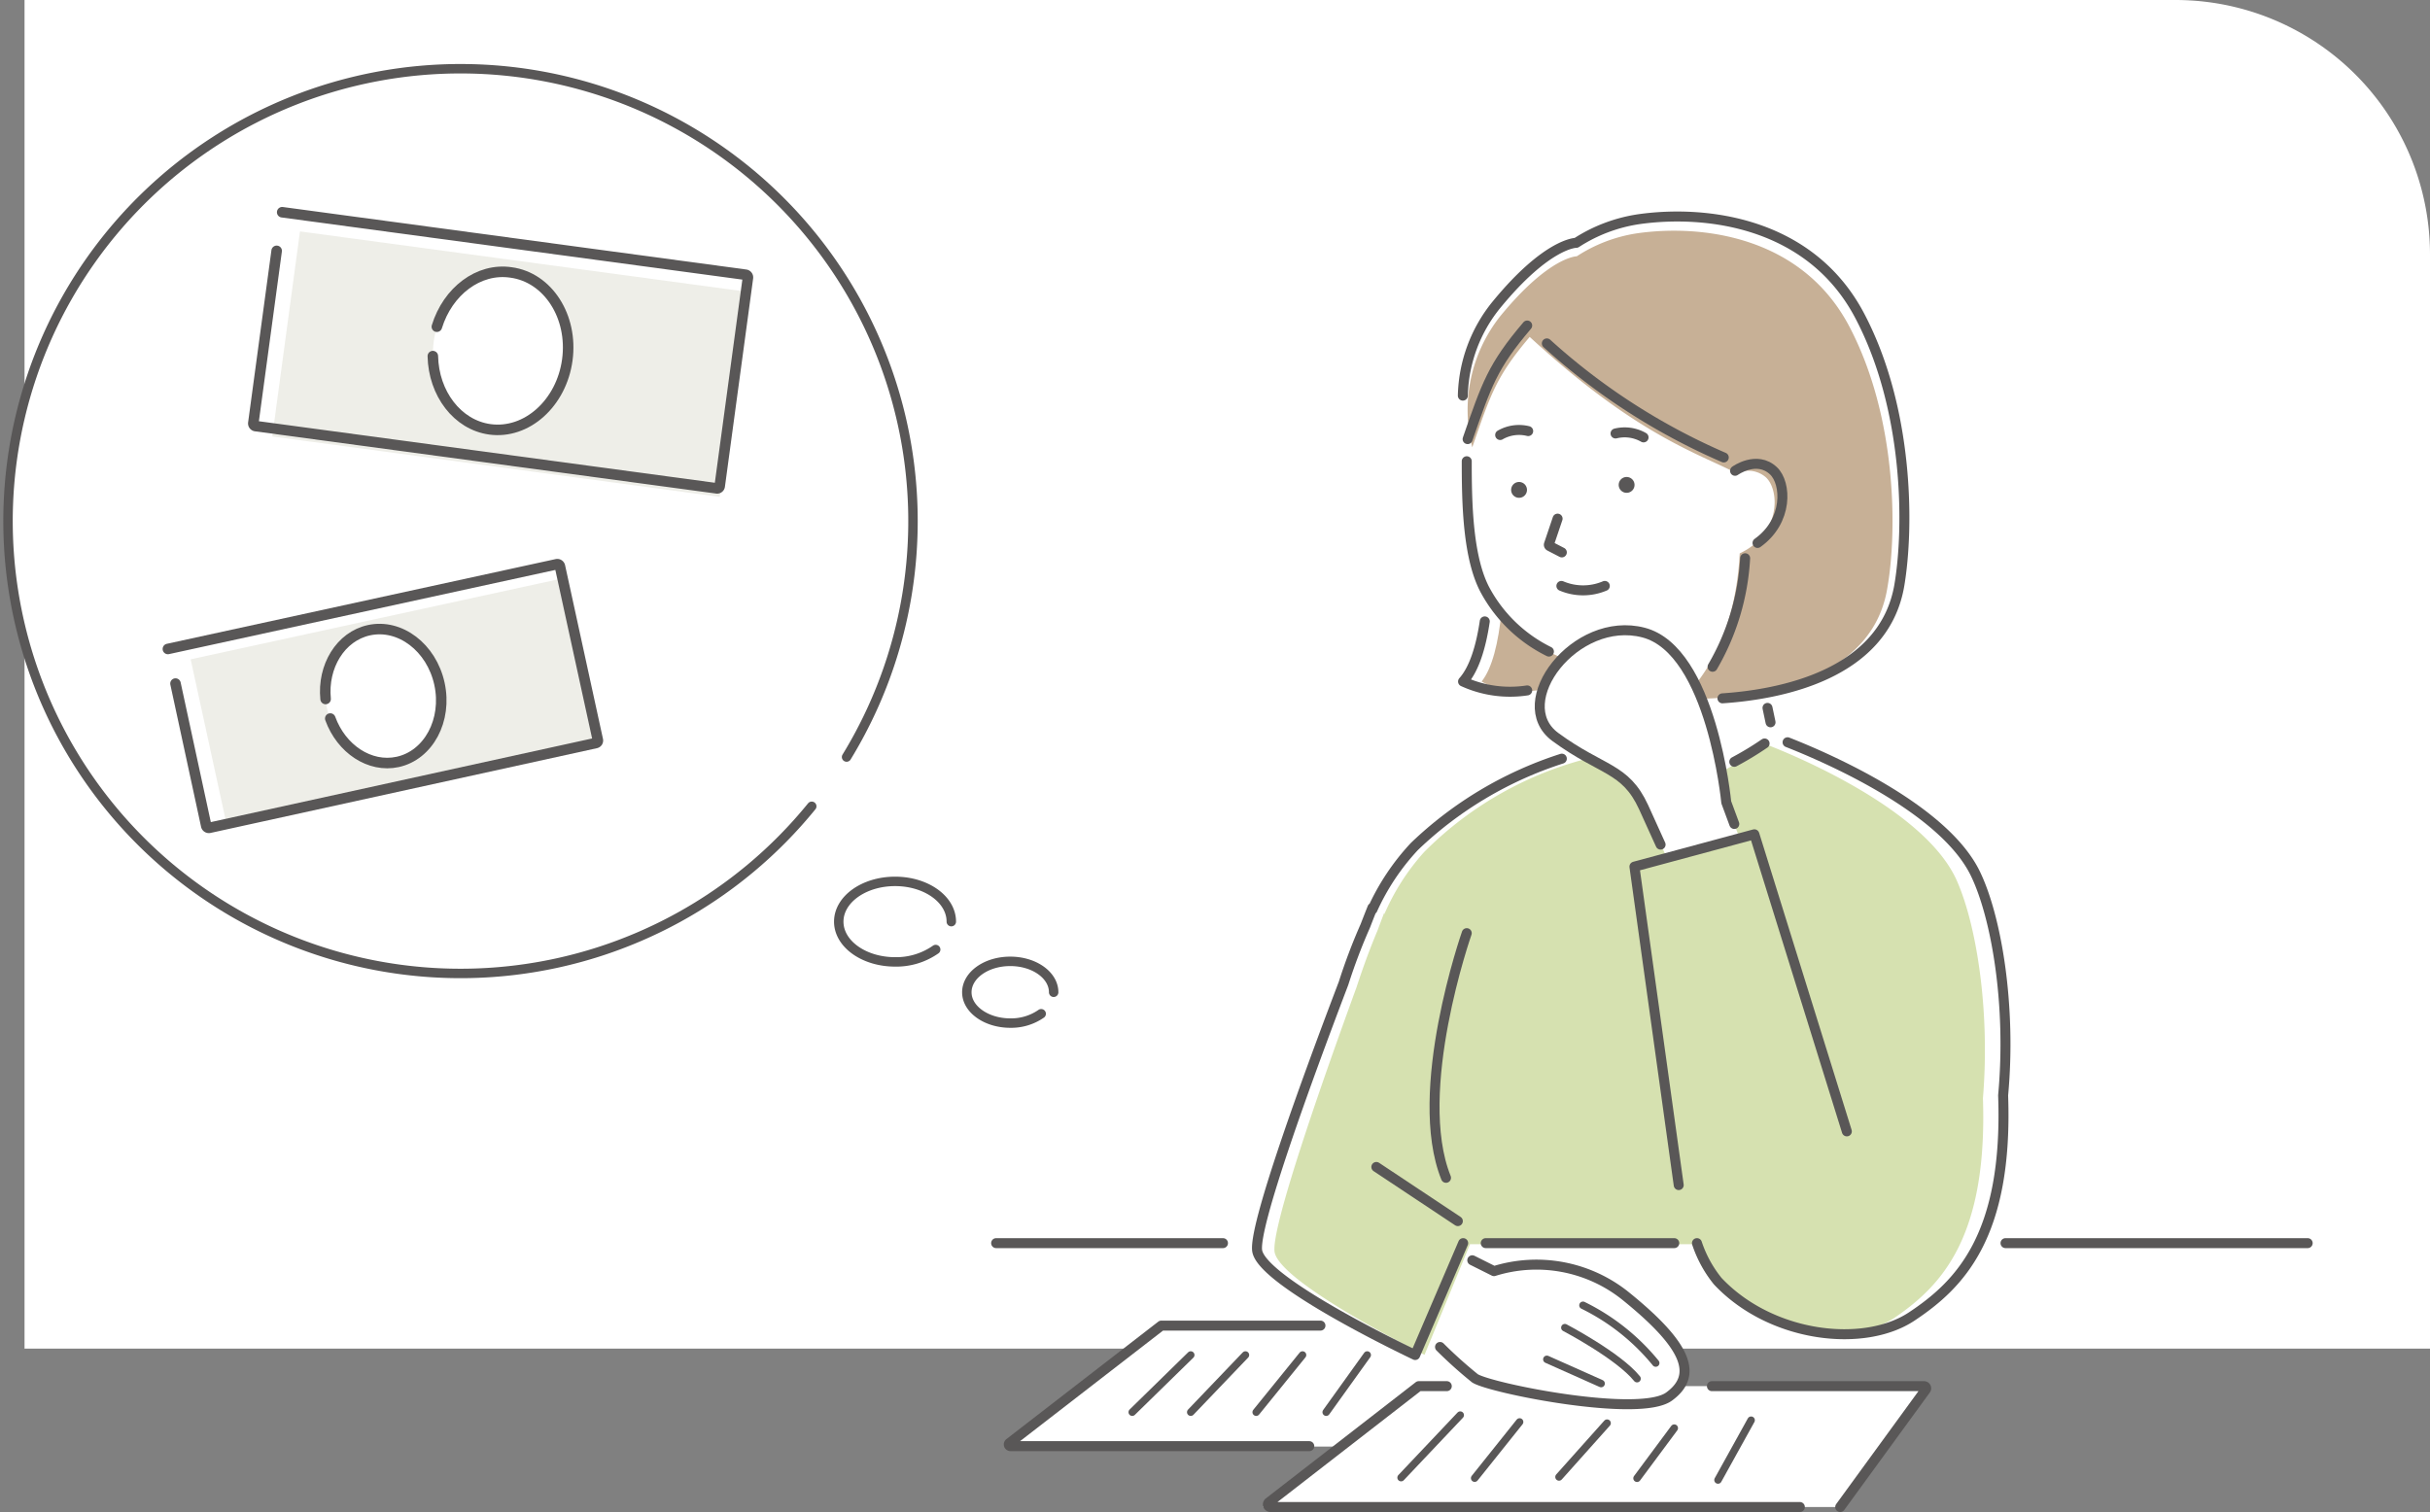 <svg xmlns="http://www.w3.org/2000/svg" viewBox="0 0 223.89 139.35"><rect x="0" y="0" width="223.89" height="139.35" fill="#808080" stroke="none"/><defs><style>.cls-1{fill:#fff;}.cls-11,.cls-2,.cls-3,.cls-4,.cls-8,.cls-9{fill:none;stroke:#595757;stroke-linecap:round;}.cls-11,.cls-2,.cls-8{stroke-linejoin:round;}.cls-2,.cls-4{stroke-width:0.92px;}.cls-3,.cls-4,.cls-9{stroke-miterlimit:10;}.cls-3,.cls-8{stroke-width:0.69px;}.cls-5{fill:#c7b096;}.cls-6{fill:#595757;}.cls-7{fill:#d6e1b0;}.cls-9{stroke-width:0.87px;}.cls-10{fill:#eeeee8;}.cls-11{stroke-width:0.97px;}</style></defs><g id="レイヤー_2" data-name="レイヤー 2"><g id="レイヤー_1-2" data-name="レイヤー 1"><path class="cls-1" d="M2.26,0H200.44a23.45,23.45,0,0,1,23.45,23.45V124.29a0,0,0,0,1,0,0H2.26a0,0,0,0,1,0,0V0A0,0,0,0,1,2.26,0Z"/><polygon class="cls-1" points="106.99 122.17 92.64 133.32 145.83 133.32 153.94 122.17 106.99 122.17"/><path class="cls-2" d="M121.66,122.17H107L93,133a.16.16,0,0,0,.1.28h27.53"/><line class="cls-3" x1="104.32" y1="130.15" x2="109.71" y2="124.88"/><line class="cls-3" x1="109.71" y1="130.15" x2="114.75" y2="124.88"/><line class="cls-3" x1="115.74" y1="130.15" x2="120.01" y2="124.88"/><line class="cls-3" x1="122.19" y1="130.15" x2="125.97" y2="124.88"/><polygon class="cls-1" points="130.72 127.75 116.36 138.89 169.55 138.89 177.67 127.75 130.72 127.75"/><path class="cls-2" d="M169.55,138.89l7.88-10.82a.2.2,0,0,0-.16-.32H157.73"/><path class="cls-2" d="M133.3,127.75h-2.58L116.9,138.47a.24.24,0,0,0,.15.42h48.78"/><line class="cls-3" x1="129.09" y1="136.18" x2="134.54" y2="130.42"/><line class="cls-3" x1="135.87" y1="136.23" x2="140.01" y2="131.05"/><line class="cls-3" x1="143.64" y1="136.12" x2="148.07" y2="131.16"/><line class="cls-3" x1="150.83" y1="136.24" x2="154.26" y2="131.62"/><line class="cls-3" x1="158.29" y1="136.4" x2="161.34" y2="130.89"/><line class="cls-4" x1="184.78" y1="114.57" x2="212.62" y2="114.57"/><line class="cls-4" x1="91.78" y1="114.57" x2="112.68" y2="114.57"/><path class="cls-5" d="M137.59,35.2s2.86,22.66-1.08,27.61c0,0,3.82,2.58,10.5-1l-2.85-26.09Z"/><path class="cls-1" d="M153.24,22.38c10,0,18.11,9,18.11,20.1a18.21,18.21,0,0,1-10.28,16.89l.52,0,1.83,8.59.81,6.42L146,76.89l.92-15.4a14.29,14.29,0,0,1-10-7c-1.68-3-1.76-8.19-1.76-12C135.14,31.38,143.24,22.38,153.24,22.38Z"/><path class="cls-5" d="M170.4,30.11c-4.37-8.34-13.58-9.46-19.55-8.61a13.93,13.93,0,0,0-5.57,2.12s-2.54,0-7.06,5.53a13.93,13.93,0,0,0-2.57,12.07c1.69-4.88,2.2-6.52,5.29-10.17,9.76,9,15.42,10.69,18.89,12.48a1.9,1.9,0,0,1,0,.19,2.47,2.47,0,0,1,2.88.28c1.3,1.22,1.34,5.25-2.42,7-.22,4.27-1.39,9.53-5.23,13.38,0,0,17,1,18.83-10.18C174.8,49.05,174.79,38.48,170.4,30.11Z"/><path class="cls-6" d="M149.14,44.69a.73.73,0,1,0,.73-.73A.73.73,0,0,0,149.14,44.69Z"/><path class="cls-6" d="M139.23,45.15a.73.73,0,1,0,.72-.73A.73.73,0,0,0,139.23,45.15Z"/><path class="cls-2" d="M147.86,54a5.11,5.11,0,0,1-4,0"/><path class="cls-2" d="M143.51,47.8l-.8,2.37a.14.14,0,0,0,.07.16l1.12.58"/><path class="cls-2" d="M138.22,40.09a3.49,3.49,0,0,1,2.58-.36"/><path class="cls-2" d="M151.43,40.31a3.51,3.51,0,0,0-2.58-.36"/><path class="cls-1" d="M129.76,113.28l7.89,3.84a13.11,13.11,0,0,1,12.06,2.24c5.7,4.59,6.8,7.33,4.07,9.32s-16.43-.76-17.88-1.68-5.83-6.11-10.34-7.94Z"/><path class="cls-7" d="M180.22,81c-3.36-7.2-17.62-12.44-17.62-12.44-11.32,8.6-15.38,1.12-15.38,1.12a32.66,32.66,0,0,0-16,8.84,20.9,20.9,0,0,0-3.68,5.75l0-.16s-.24.62-.63,1.67c-.69,1.63-1.33,3.39-1.93,5.22-3.14,8.61-8,22.47-7.53,24.46.71,2.92,13.8,9.4,13.8,9.4l4.19-10.19h20.5a11.19,11.19,0,0,0,1.81,3.47c4.64,5.14,12.75,6.12,16.95,3.21s8.43-7.36,8-20.14C183.38,93,182.06,85,180.22,81Z"/><line class="cls-2" x1="134.32" y1="112.54" x2="126.81" y2="107.55"/><path class="cls-1" d="M151.43,58.31c-6.29-1.61-12.45,6.45-8.13,9.61s6.44,2.79,8.13,6.46l2.15,4.68,6.7-1.8L159.05,74S157.72,59.92,151.43,58.31Z"/><path class="cls-2" d="M135.14,86s-5.12,14.59-1.91,22.55"/><path class="cls-2" d="M140.71,30c-3.2,3.76-3.74,5.44-5.49,10.47"/><path class="cls-2" d="M158.82,42.16a59.21,59.21,0,0,1-16.3-10.51"/><path class="cls-2" d="M157.79,61.45a22.26,22.26,0,0,0,3-10"/><path class="cls-2" d="M134.78,36.46a13.75,13.75,0,0,1,3.11-8.39c4.7-5.72,7.34-5.69,7.34-5.69A14.5,14.5,0,0,1,151,20.2c6.22-.88,15.79.28,20.33,8.87s4.57,19.51,3.67,24.85c-1.41,8.33-11.1,10.09-16.3,10.44"/><path class="cls-2" d="M136.8,57.27c-.36,2.43-1,4.43-2,5.54a10.42,10.42,0,0,0,5.91.82"/><path class="cls-2" d="M159.86,43.39s2-1.45,3.54,0c1.21,1.14,1.37,4.63-1.47,6.65"/><path class="cls-2" d="M142.71,60.05a13.42,13.42,0,0,1-5.81-5.54c-1.68-3-1.76-8.19-1.76-12"/><line class="cls-2" x1="162.85" y1="65.24" x2="163.13" y2="66.57"/><path class="cls-2" d="M159.79,75.94l-.74-2s-1.33-14-7.62-15.64S139,64.76,143.3,67.92s6.44,2.79,8.13,6.46L153,77.84"/><polyline class="cls-2" points="154.67 109.22 150.59 79.87 161.64 76.89 170.16 104.27"/><path class="cls-2" d="M135.65,116.15l2,1a13.11,13.11,0,0,1,12.06,2.24c5.7,4.59,6.8,7.33,4.07,9.32s-16.43-.76-17.88-1.68a40.75,40.75,0,0,1-3.22-2.89"/><path class="cls-8" d="M145.85,120.3a20,20,0,0,1,6.7,5.32"/><path class="cls-8" d="M144.18,122.36s4.95,2.59,6.65,4.7"/><path class="cls-8" d="M142.52,125.28l5,2.23"/><path class="cls-2" d="M162.58,68.52a28.88,28.88,0,0,1-2.79,1.69"/><path class="cls-2" d="M156.35,114.57a11.11,11.11,0,0,0,1.92,3.51c4.89,5.2,13.44,6.19,17.87,3.25s8.89-7.44,8.42-20.38c.77-8.29-.62-16.44-2.56-20.44-2.91-6-13.58-10.64-17.3-12.1"/><path class="cls-2" d="M143.9,69.92A35.12,35.12,0,0,0,130.33,78a21.4,21.4,0,0,0-3.88,5.82l0-.16s-.25.62-.66,1.68c-.73,1.65-1.41,3.43-2,5.28-3.32,8.71-8.45,22.74-7.94,24.75.74,3,14.54,9.51,14.54,9.51l4.42-10.31"/><line class="cls-4" x1="136.89" y1="114.57" x2="154.26" y2="114.57"/><path class="cls-1" d="M97.05,91.45c0,1.57-1.78,2.84-4,2.84s-4-1.27-4-2.84,1.78-2.85,4-2.85S97.05,89.88,97.05,91.45Z"/><ellipse class="cls-1" cx="82.47" cy="84.94" rx="5.18" ry="3.71"/><circle class="cls-1" cx="42.24" cy="48.09" r="41.8"/><path class="cls-9" d="M95.93,93.43a4.84,4.84,0,0,1-2.85.86c-2.19,0-4-1.27-4-2.84s1.78-2.85,4-2.85,4,1.28,4,2.85"/><path class="cls-9" d="M86.21,87.51a6.32,6.32,0,0,1-3.74,1.14c-2.87,0-5.19-1.66-5.19-3.71s2.32-3.71,5.19-3.71,5.18,1.66,5.18,3.71"/><path class="cls-9" d="M74.79,74.31A41.69,41.69,0,1,1,78,69.77"/><rect class="cls-10" x="26.18" y="24.03" width="41.6" height="19.07" transform="translate(4.91 -5.99) rotate(7.69)"/><ellipse class="cls-1" cx="46.11" cy="32.3" rx="7.29" ry="6.21" transform="translate(7.93 73.67) rotate(-82.3)"/><path class="cls-11" d="M26,19.56l42.7,5.76a.25.25,0,0,1,.21.28l-2.6,19.2A.24.24,0,0,1,66,45L23.55,39.27a.25.25,0,0,1-.21-.27l2.15-15.88"/><path class="cls-11" d="M40.25,30.11c1-3.26,3.84-5.45,6.84-5,3.4.46,5.72,4.07,5.18,8.06s-3.74,6.86-7.13,6.4c-3-.41-5.19-3.31-5.26-6.75"/><rect class="cls-10" x="18.84" y="56.83" width="35.35" height="15.79" transform="translate(-12.93 9.24) rotate(-12.28)"/><ellipse class="cls-1" cx="35.3" cy="64.15" rx="5.29" ry="6.21" transform="translate(-12.84 8.98) rotate(-12.28)"/><path class="cls-11" d="M15.47,59.81,51.3,52a.25.25,0,0,1,.29.19l3.49,16a.24.24,0,0,1-.18.29L19.3,76.29A.25.25,0,0,1,19,76.1L16.17,63"/><path class="cls-11" d="M30,64.42c-.3-3,1.37-5.77,4-6.34,2.85-.62,5.76,1.59,6.49,4.94s-1,6.58-3.85,7.2c-2.57.56-5.19-1.19-6.21-4"/></g></g></svg>